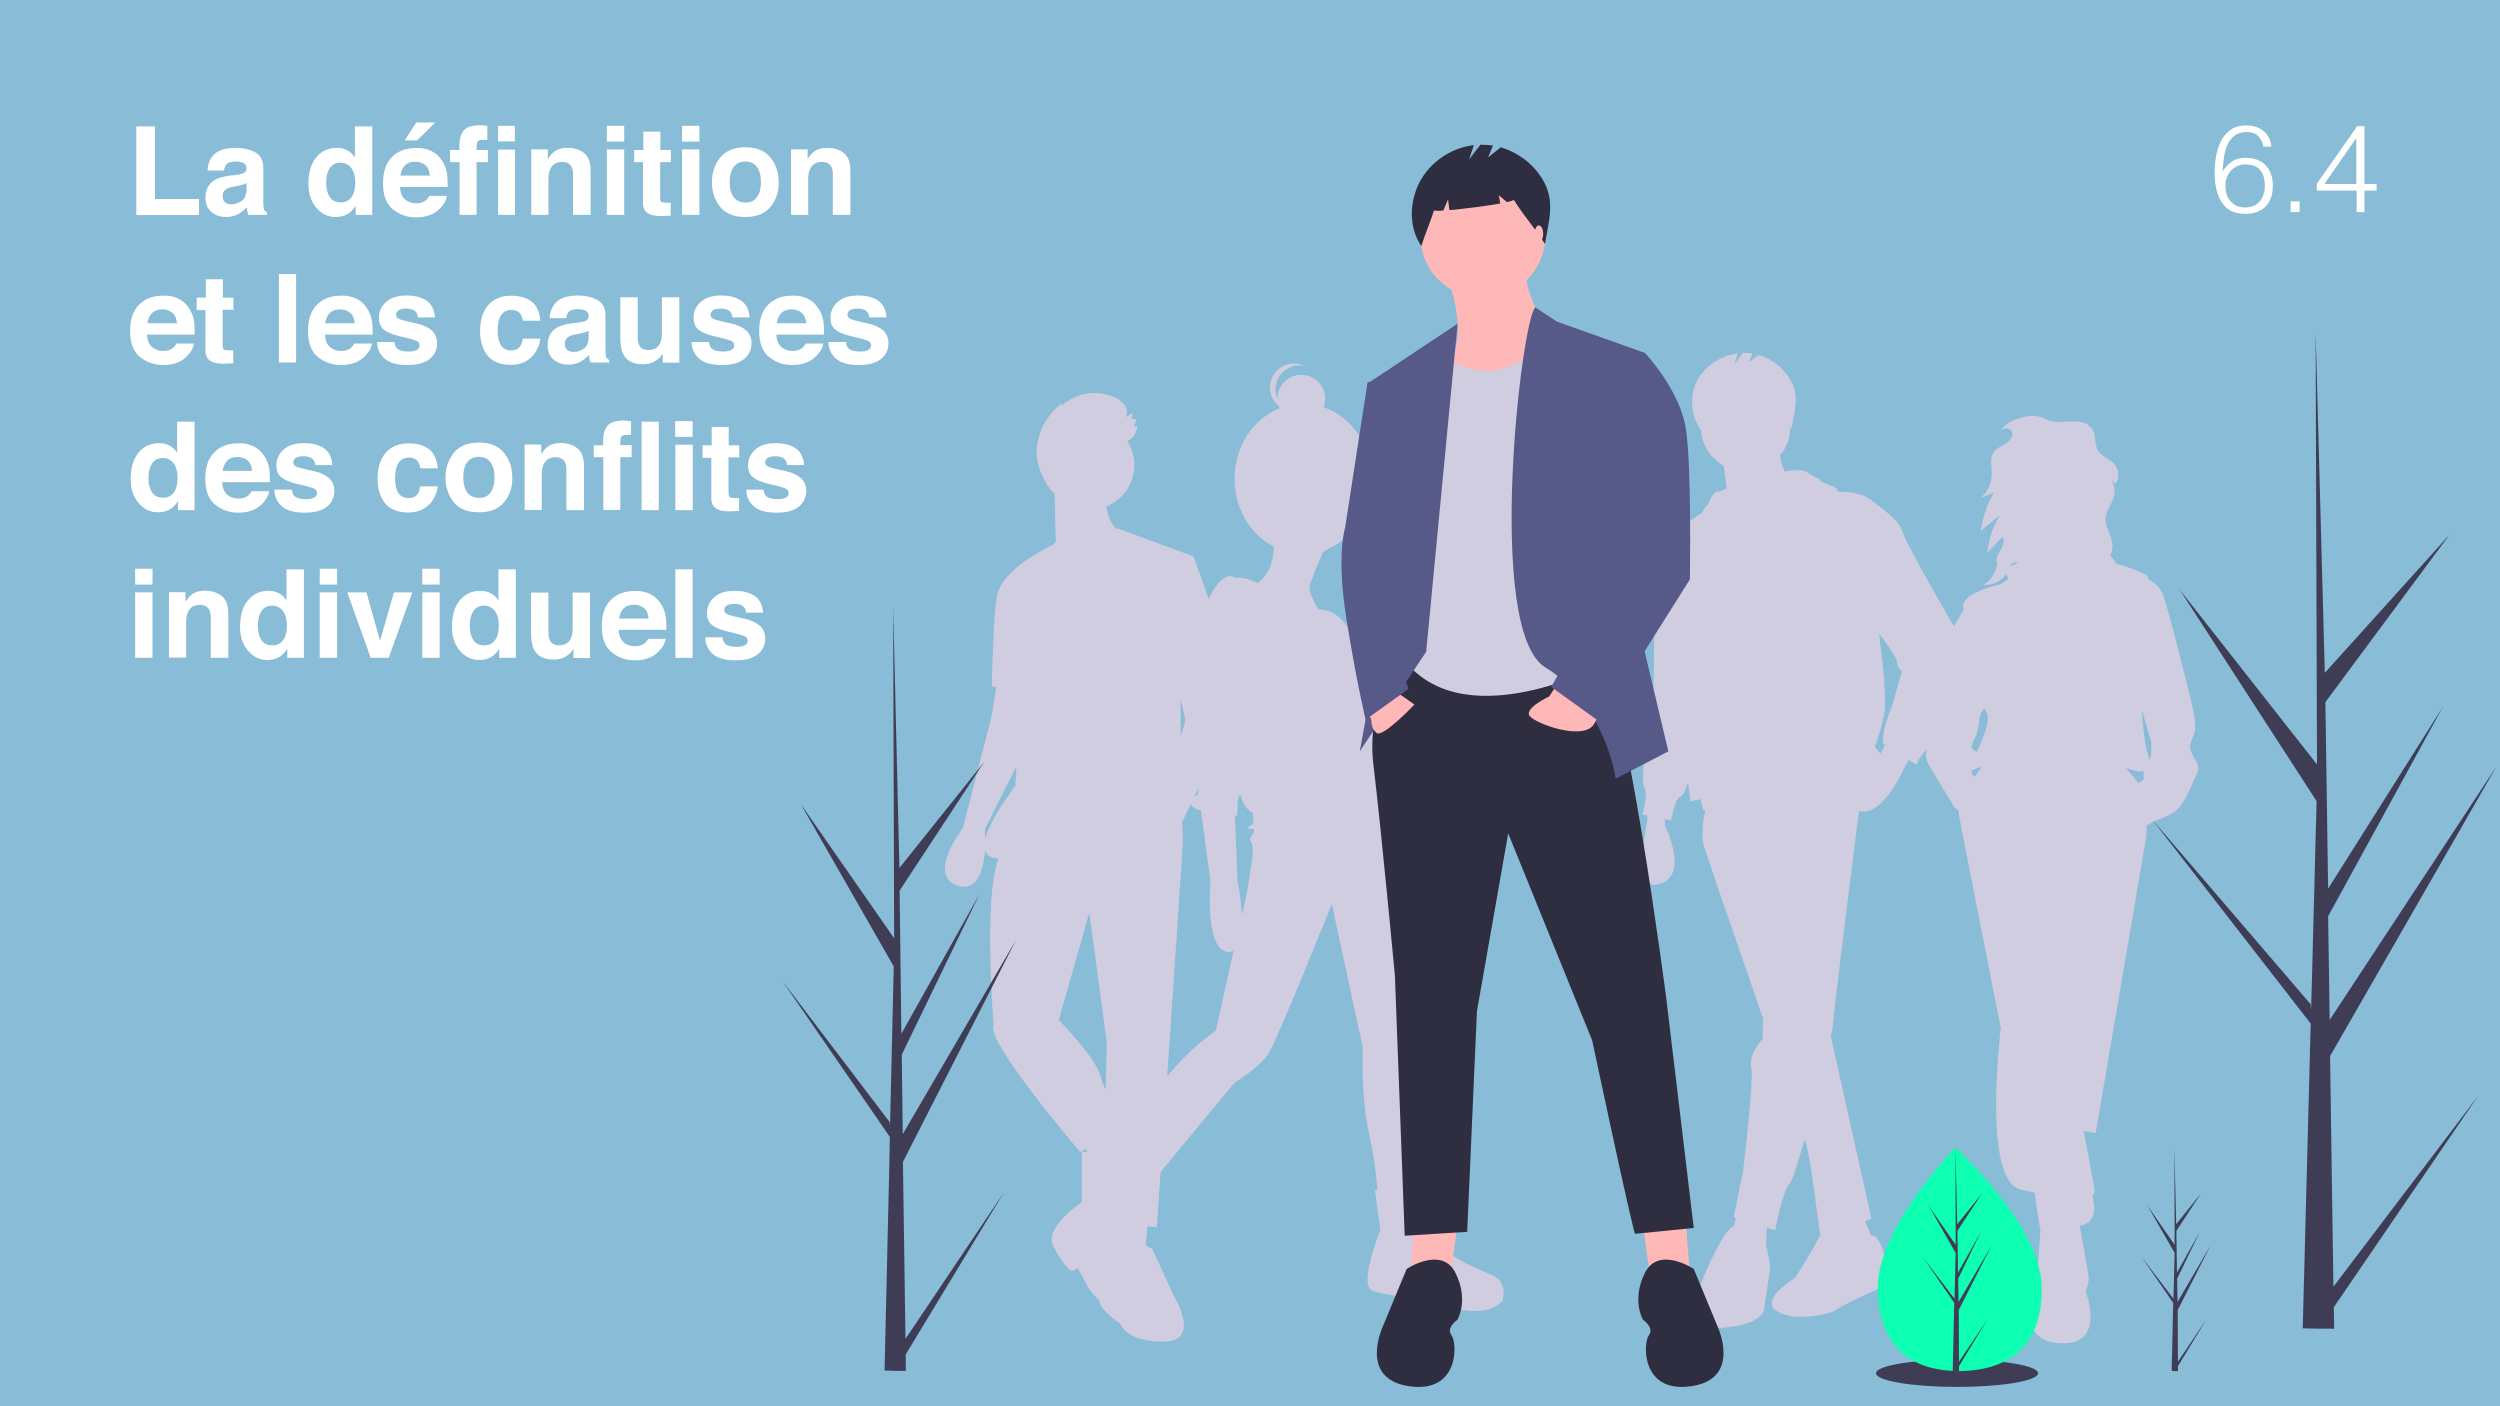 <?xml version="1.0" encoding="UTF-8"?>
<!-- Generator: Adobe Illustrator 27.4.0, SVG Export Plug-In . SVG Version: 6.00 Build 0)  -->
<svg xmlns="http://www.w3.org/2000/svg" xmlns:xlink="http://www.w3.org/1999/xlink" version="1.1" id="Calque_1" x="0px" y="0px" viewBox="0 0 1280 720" style="enable-background:new 0 0 1280 720;" xml:space="preserve">
<style type="text/css">
	.st0{fill:#88BCD7;}
	.st1{fill:#FFFFFF;}
	.st2{fill:#D0CDE1;}
	.st3{fill:#3F3D56;}
	.st4{fill:#FFB8B8;}
	.st5{fill:#2F2E41;}
	.st6{fill:#575A89;}
	.st7{fill:#0DFFB2;}
</style>
<rect class="st0" width="1280" height="720"></rect>
<g>
	<path class="st1" d="M69.8,64.7h9.5v37.2h22.6v8.2H69.8V64.7z"></path>
	<path class="st1" d="M120.8,89.6c1.6-0.2,2.8-0.5,3.5-0.8c1.3-0.5,1.9-1.4,1.9-2.5c0-1.4-0.5-2.3-1.5-2.8c-1-0.5-2.4-0.8-4.3-0.8   c-2.1,0-3.6,0.5-4.5,1.5c-0.6,0.8-1,1.8-1.2,3.1h-8.5c0.2-2.9,1-5.3,2.5-7.2c2.3-3,6.3-4.4,12-4.4c3.7,0,7,0.7,9.8,2.2   c2.9,1.5,4.3,4.2,4.3,8.2v15.4c0,1.1,0,2.4,0.1,3.9c0.1,1.1,0.2,1.9,0.5,2.3c0.3,0.4,0.7,0.7,1.3,1v1.3h-9.5   c-0.3-0.7-0.5-1.3-0.6-1.9c-0.1-0.6-0.2-1.3-0.2-2c-1.2,1.3-2.6,2.4-4.2,3.4c-1.9,1.1-4,1.6-6.4,1.6c-3.1,0-5.6-0.9-7.6-2.6   c-2-1.7-3-4.2-3-7.4c0-4.1,1.6-7.1,4.8-9c1.8-1,4.3-1.7,7.7-2.2L120.8,89.6z M126.2,93.7c-0.6,0.3-1.1,0.6-1.7,0.8   c-0.6,0.2-1.4,0.4-2.4,0.6l-2,0.4c-1.9,0.3-3.2,0.7-4,1.2c-1.4,0.8-2.1,2-2.1,3.7c0,1.5,0.4,2.6,1.3,3.2c0.8,0.7,1.9,1,3.1,1   c1.9,0,3.7-0.6,5.3-1.7c1.6-1.1,2.5-3.1,2.5-6.1V93.7z"></path>
	<path class="st1" d="M177.9,77c1.6,0.9,2.9,2.1,3.8,3.7v-16h8.9V110h-8.5v-4.6c-1.3,2-2.7,3.4-4.3,4.3s-3.6,1.4-6,1.4   c-3.9,0-7.2-1.6-9.9-4.8c-2.7-3.2-4-7.2-4-12.2c0-5.7,1.3-10.2,4-13.5s6.2-4.9,10.6-4.9C174.5,75.7,176.3,76.1,177.9,77z    M180,100.9c1.3-1.8,1.9-4.2,1.9-7.2c0-4.1-1-7-3.1-8.8c-1.3-1.1-2.7-1.6-4.4-1.6c-2.6,0-4.4,1-5.6,2.9c-1.2,1.9-1.8,4.3-1.8,7.2   c0,3.1,0.6,5.6,1.8,7.4c1.2,1.9,3.1,2.8,5.6,2.8C176.9,103.7,178.7,102.7,180,100.9z"></path>
	<path class="st1" d="M220.4,77.1c2.3,1,4.3,2.7,5.8,5c1.4,2,2.3,4.3,2.7,6.9c0.2,1.5,0.3,3.8,0.3,6.7h-24.4   c0.1,3.4,1.3,5.7,3.5,7.1c1.3,0.8,3,1.3,4.8,1.3c2,0,3.6-0.5,4.9-1.5c0.7-0.6,1.3-1.3,1.8-2.3h9c-0.2,2-1.3,4-3.2,6.1   c-3,3.3-7.2,4.9-12.6,4.9c-4.5,0-8.4-1.4-11.8-4.1s-5.1-7.2-5.1-13.4c0-5.8,1.5-10.3,4.6-13.4c3.1-3.1,7.1-4.6,12-4.6   C215.5,75.6,218.1,76.1,220.4,77.1z M207.3,84.7c-1.2,1.3-2,3-2.3,5.2h15.1c-0.2-2.3-0.9-4.1-2.3-5.3c-1.4-1.2-3.1-1.8-5.2-1.8   C210.3,82.8,208.6,83.4,207.3,84.7z M222.9,62.7l-9.4,9.2h-6.3l5.9-9.2H222.9z"></path>
	<path class="st1" d="M247.8,64.3c0.6,0,1.1,0.1,1.7,0.1v7.2c-0.4,0-0.8,0-1.2,0c-0.4,0-0.9,0-1.4,0c-1.4,0-2.2,0.4-2.5,1.1   s-0.4,1.9-0.4,3.5v0.6h5.8V83H244v27h-8.7V83h-4.9v-6.2h4.8v-2.2c0-3.6,0.8-6.2,2.4-8c1.4-1.6,4.3-2.5,8.6-2.5   C246.7,64.2,247.3,64.2,247.8,64.3z M255,64.4h8.6v8H255V64.4z M255,76.6h8.7V110H255V76.6z"></path>
	<path class="st1" d="M299.1,78.4c2.2,1.8,3.3,4.8,3.3,9V110h-9V89.6c0-1.8-0.2-3.1-0.7-4.1c-0.9-1.7-2.5-2.6-4.9-2.6   c-3,0-5,1.3-6.1,3.8c-0.6,1.3-0.9,3-0.9,5.1V110h-8.8V76.5h8.5v4.9c1.1-1.7,2.2-3,3.2-3.7c1.8-1.4,4.1-2,6.8-2   C294.1,75.7,297,76.6,299.1,78.4z"></path>
	<path class="st1" d="M319.6,72.5h-8.9v-8.1h8.9V72.5z M310.7,76.5h8.9V110h-8.9V76.5z"></path>
	<path class="st1" d="M324.7,83v-6.2h4.7v-9.4h8.7v9.4h5.4V83H338v17.7c0,1.4,0.2,2.2,0.5,2.6c0.3,0.3,1.4,0.5,3.2,0.5   c0.3,0,0.5,0,0.8,0s0.6,0,0.9,0v6.6l-4.2,0.2c-4.1,0.1-7-0.6-8.5-2.2c-1-1-1.5-2.6-1.5-4.6V83H324.7z"></path>
	<path class="st1" d="M358.1,72.5h-8.9v-8.1h8.9V72.5z M349.2,76.5h8.9V110h-8.9V76.5z"></path>
	<path class="st1" d="M394.5,105.9c-2.8,3.5-7.1,5.2-12.9,5.2s-10.1-1.7-12.9-5.2c-2.8-3.5-4.2-7.7-4.2-12.6c0-4.8,1.4-9,4.2-12.6   c2.8-3.5,7.1-5.3,12.9-5.3s10.1,1.8,12.9,5.3c2.8,3.5,4.2,7.7,4.2,12.6C398.8,98.2,397.4,102.4,394.5,105.9z M387.5,101   c1.4-1.8,2.1-4.4,2.1-7.8s-0.7-5.9-2.1-7.8c-1.4-1.8-3.3-2.7-5.9-2.7s-4.5,0.9-5.9,2.7c-1.4,1.8-2.1,4.4-2.1,7.8s0.7,5.9,2.1,7.8   c1.4,1.8,3.4,2.7,5.9,2.7S386.2,102.9,387.5,101z"></path>
	<path class="st1" d="M432.1,78.4c2.2,1.8,3.3,4.8,3.3,9V110h-9V89.6c0-1.8-0.2-3.1-0.7-4.1c-0.9-1.7-2.5-2.6-4.9-2.6   c-3,0-5,1.3-6.1,3.8c-0.6,1.3-0.9,3-0.9,5.1V110h-8.8V76.5h8.5v4.9c1.1-1.7,2.2-3,3.2-3.7c1.8-1.4,4.1-2,6.8-2   C427.1,75.7,429.9,76.6,432.1,78.4z"></path>
	<path class="st1" d="M90.9,152.7c2.3,1,4.3,2.7,5.8,5c1.4,2,2.3,4.3,2.7,6.9c0.2,1.5,0.3,3.8,0.3,6.7H75.3c0.1,3.4,1.3,5.7,3.5,7.1   c1.3,0.8,3,1.3,4.8,1.3c2,0,3.6-0.5,4.9-1.5c0.7-0.6,1.3-1.3,1.8-2.3h9c-0.2,2-1.3,4-3.2,6.1c-3,3.3-7.2,4.9-12.6,4.9   c-4.5,0-8.4-1.4-11.8-4.1s-5.1-7.2-5.1-13.4c0-5.8,1.5-10.3,4.6-13.4c3.1-3.1,7.1-4.6,12-4.6C86,151.2,88.6,151.7,90.9,152.7z    M77.8,160.3c-1.2,1.3-2,3-2.3,5.2h15.1c-0.2-2.3-0.9-4.1-2.3-5.3c-1.4-1.2-3.1-1.8-5.2-1.8C80.8,158.4,79.1,159,77.8,160.3z"></path>
	<path class="st1" d="M100.7,158.6v-6.2h4.7V143h8.7v9.4h5.4v6.2H114v17.7c0,1.4,0.2,2.2,0.5,2.6c0.3,0.3,1.4,0.5,3.2,0.5   c0.3,0,0.5,0,0.8,0s0.6,0,0.9,0v6.6l-4.2,0.2c-4.1,0.1-7-0.6-8.5-2.2c-1-1-1.5-2.6-1.5-4.6v-20.6H100.7z"></path>
	<path class="st1" d="M151.6,185.6h-8.8v-45.3h8.8V185.6z"></path>
	<path class="st1" d="M182,152.7c2.3,1,4.3,2.7,5.8,5c1.4,2,2.3,4.3,2.7,6.9c0.2,1.5,0.3,3.8,0.3,6.7h-24.4c0.1,3.4,1.3,5.7,3.5,7.1   c1.3,0.8,3,1.3,4.8,1.3c2,0,3.6-0.5,4.9-1.5c0.7-0.6,1.3-1.3,1.8-2.3h9c-0.2,2-1.3,4-3.2,6.1c-3,3.3-7.2,4.9-12.6,4.9   c-4.5,0-8.4-1.4-11.8-4.1s-5.1-7.2-5.1-13.4c0-5.8,1.5-10.3,4.6-13.4c3.1-3.1,7.1-4.6,12-4.6C177,151.2,179.6,151.7,182,152.7z    M168.8,160.3c-1.2,1.3-2,3-2.3,5.2h15.1c-0.2-2.3-0.9-4.1-2.3-5.3c-1.4-1.2-3.1-1.8-5.2-1.8C171.8,158.4,170.1,159,168.8,160.3z"></path>
	<path class="st1" d="M201.9,174.9c0.2,1.6,0.6,2.7,1.2,3.3c1.1,1.2,3.1,1.8,6.1,1.8c1.7,0,3.1-0.3,4.1-0.8s1.5-1.3,1.5-2.3   c0-1-0.4-1.7-1.2-2.2c-0.8-0.5-3.9-1.4-9.2-2.6c-3.8-0.9-6.5-2.1-8.1-3.5c-1.6-1.4-2.3-3.4-2.3-6c0-3.1,1.2-5.8,3.7-8   c2.4-2.2,5.9-3.3,10.3-3.3c4.2,0,7.6,0.8,10.2,2.5s4.2,4.6,4.5,8.7H214c-0.1-1.1-0.4-2-1-2.7c-1-1.2-2.6-1.8-4.9-1.8   c-1.9,0-3.3,0.3-4.1,0.9c-0.8,0.6-1.2,1.3-1.2,2.1c0,1,0.4,1.7,1.3,2.2c0.9,0.5,3.9,1.3,9.2,2.4c3.5,0.8,6.1,2.1,7.9,3.7   c1.7,1.7,2.6,3.8,2.6,6.3c0,3.3-1.2,6-3.7,8.1c-2.5,2.1-6.3,3.2-11.5,3.2c-5.3,0-9.2-1.1-11.7-3.3c-2.5-2.2-3.8-5.1-3.8-8.5H201.9z   "></path>
	<path class="st1" d="M267.7,164.1c-0.2-1.3-0.6-2.4-1.3-3.4c-1-1.4-2.5-2-4.6-2c-3,0-5,1.5-6.1,4.4c-0.6,1.6-0.9,3.6-0.9,6.2   c0,2.5,0.3,4.4,0.9,5.9c1,2.8,3,4.2,5.9,4.2c2.1,0,3.5-0.6,4.4-1.7s1.4-2.5,1.6-4.3h9c-0.2,2.7-1.2,5.2-2.9,7.6   c-2.8,3.8-6.8,5.8-12.2,5.8s-9.4-1.6-11.9-4.8s-3.8-7.3-3.8-12.4c0-5.8,1.4-10.2,4.2-13.4c2.8-3.2,6.7-4.8,11.6-4.8   c4.2,0,7.7,0.9,10.3,2.8c2.7,1.9,4.3,5.2,4.8,10H267.7z"></path>
	<path class="st1" d="M296,165.2c1.6-0.2,2.8-0.5,3.5-0.8c1.3-0.5,1.9-1.4,1.9-2.5c0-1.4-0.5-2.3-1.5-2.8c-1-0.5-2.4-0.8-4.3-0.8   c-2.1,0-3.6,0.5-4.5,1.5c-0.6,0.8-1,1.8-1.2,3.1h-8.5c0.2-2.9,1-5.3,2.5-7.2c2.3-3,6.3-4.4,12-4.4c3.7,0,7,0.7,9.8,2.2   c2.9,1.5,4.3,4.2,4.3,8.2v15.4c0,1.1,0,2.4,0.1,3.9c0.1,1.1,0.2,1.9,0.5,2.3c0.3,0.4,0.7,0.7,1.3,1v1.3h-9.5   c-0.3-0.7-0.5-1.3-0.6-1.9c-0.1-0.6-0.2-1.3-0.2-2c-1.2,1.3-2.6,2.4-4.2,3.4c-1.9,1.1-4,1.6-6.4,1.6c-3.1,0-5.6-0.9-7.6-2.6   c-2-1.7-3-4.2-3-7.4c0-4.1,1.6-7.1,4.8-9c1.8-1,4.3-1.7,7.7-2.2L296,165.2z M301.4,169.3c-0.6,0.3-1.1,0.6-1.7,0.8   c-0.6,0.2-1.4,0.4-2.4,0.6l-2,0.4c-1.9,0.3-3.2,0.7-4,1.2c-1.4,0.8-2.1,2-2.1,3.7c0,1.5,0.4,2.6,1.3,3.2c0.8,0.7,1.9,1,3.1,1   c1.9,0,3.7-0.6,5.3-1.7c1.6-1.1,2.5-3.1,2.5-6.1V169.3z"></path>
	<path class="st1" d="M326.5,152.1v20.2c0,1.9,0.2,3.3,0.7,4.3c0.8,1.7,2.4,2.6,4.7,2.6c3,0,5-1.2,6.1-3.6c0.6-1.3,0.9-3,0.9-5.2   v-18.2h8.9v33.5h-8.5v-4.7c-0.1,0.1-0.3,0.4-0.6,0.9c-0.3,0.5-0.7,1-1.2,1.4c-1.4,1.2-2.7,2.1-4,2.5c-1.3,0.5-2.8,0.7-4.5,0.7   c-4.9,0-8.3-1.8-10-5.4c-1-2-1.4-4.9-1.4-8.7v-20.2H326.5z"></path>
	<path class="st1" d="M363,174.9c0.2,1.6,0.6,2.7,1.2,3.3c1.1,1.2,3.1,1.8,6.1,1.8c1.7,0,3.1-0.3,4.1-0.8c1-0.5,1.5-1.3,1.5-2.3   c0-1-0.4-1.7-1.2-2.2c-0.8-0.5-3.9-1.4-9.2-2.6c-3.8-0.9-6.5-2.1-8.1-3.5c-1.6-1.4-2.3-3.4-2.3-6c0-3.1,1.2-5.8,3.7-8   c2.4-2.2,5.9-3.3,10.3-3.3c4.2,0,7.6,0.8,10.2,2.5s4.2,4.6,4.5,8.7h-8.8c-0.1-1.1-0.4-2-1-2.7c-1-1.2-2.6-1.8-4.9-1.8   c-1.9,0-3.3,0.3-4.1,0.9s-1.2,1.3-1.2,2.1c0,1,0.4,1.7,1.3,2.2c0.9,0.5,3.9,1.3,9.2,2.4c3.5,0.8,6.1,2.1,7.9,3.7   c1.7,1.7,2.6,3.8,2.6,6.3c0,3.3-1.2,6-3.7,8.1c-2.5,2.1-6.3,3.2-11.5,3.2c-5.3,0-9.2-1.1-11.7-3.3c-2.5-2.2-3.8-5.1-3.8-8.5H363z"></path>
	<path class="st1" d="M413.1,152.7c2.3,1,4.3,2.7,5.8,5c1.4,2,2.3,4.3,2.7,6.9c0.2,1.5,0.3,3.8,0.3,6.7h-24.4   c0.1,3.4,1.3,5.7,3.5,7.1c1.3,0.8,3,1.3,4.8,1.3c2,0,3.6-0.5,4.9-1.5c0.7-0.6,1.3-1.3,1.8-2.3h9c-0.2,2-1.3,4-3.3,6.1   c-3,3.3-7.2,4.9-12.6,4.9c-4.5,0-8.4-1.4-11.8-4.1s-5.1-7.2-5.1-13.4c0-5.8,1.5-10.3,4.6-13.4c3.1-3.1,7.1-4.6,12-4.6   C408.2,151.2,410.8,151.7,413.1,152.7z M400,160.3c-1.2,1.3-2,3-2.3,5.2h15.1c-0.2-2.3-0.9-4.1-2.3-5.3c-1.4-1.2-3.1-1.8-5.2-1.8   C403,158.4,401.3,159,400,160.3z"></path>
	<path class="st1" d="M433.1,174.9c0.2,1.6,0.6,2.7,1.2,3.3c1.1,1.2,3.1,1.8,6.1,1.8c1.7,0,3.1-0.3,4.1-0.8c1-0.5,1.5-1.3,1.5-2.3   c0-1-0.4-1.7-1.2-2.2c-0.8-0.5-3.9-1.4-9.2-2.6c-3.8-0.9-6.5-2.1-8.1-3.5c-1.6-1.4-2.3-3.4-2.3-6c0-3.1,1.2-5.8,3.7-8   c2.4-2.2,5.9-3.3,10.3-3.3c4.2,0,7.6,0.8,10.2,2.5s4.2,4.6,4.5,8.7h-8.8c-0.1-1.1-0.4-2-1-2.7c-1-1.2-2.6-1.8-4.9-1.8   c-1.9,0-3.3,0.3-4.1,0.9s-1.2,1.3-1.2,2.1c0,1,0.4,1.7,1.3,2.2c0.9,0.5,3.9,1.3,9.2,2.4c3.5,0.8,6.1,2.1,7.9,3.7   c1.7,1.7,2.6,3.8,2.6,6.3c0,3.3-1.2,6-3.7,8.1c-2.5,2.1-6.3,3.2-11.5,3.2c-5.3,0-9.2-1.1-11.7-3.3c-2.5-2.2-3.8-5.1-3.8-8.5H433.1z   "></path>
	<path class="st1" d="M86.9,228.2c1.6,0.9,2.9,2.1,3.8,3.7v-16h8.9v45.3h-8.5v-4.6c-1.3,2-2.7,3.4-4.3,4.3s-3.6,1.4-6,1.4   c-3.9,0-7.2-1.6-9.9-4.8c-2.7-3.2-4-7.2-4-12.2c0-5.7,1.3-10.2,4-13.5s6.2-4.9,10.6-4.9C83.5,226.9,85.3,227.3,86.9,228.2z    M89,252.1c1.3-1.8,1.9-4.2,1.9-7.2c0-4.1-1-7-3.1-8.8c-1.3-1.1-2.7-1.6-4.4-1.6c-2.6,0-4.4,1-5.6,2.9c-1.2,1.9-1.8,4.3-1.8,7.2   c0,3.1,0.6,5.6,1.8,7.4c1.2,1.9,3.1,2.8,5.6,2.8C85.8,254.9,87.7,253.9,89,252.1z"></path>
	<path class="st1" d="M129.4,228.3c2.3,1,4.3,2.7,5.8,5c1.4,2,2.3,4.3,2.7,6.9c0.2,1.5,0.3,3.8,0.3,6.7h-24.4   c0.1,3.4,1.3,5.7,3.5,7.1c1.3,0.8,3,1.3,4.8,1.3c2,0,3.6-0.5,4.9-1.5c0.7-0.6,1.3-1.3,1.8-2.3h9c-0.2,2-1.3,4-3.2,6.1   c-3,3.3-7.2,4.9-12.6,4.9c-4.5,0-8.4-1.4-11.8-4.1s-5.1-7.2-5.1-13.4c0-5.8,1.5-10.3,4.6-13.4c3.1-3.1,7.1-4.6,12-4.6   C124.4,226.8,127.1,227.3,129.4,228.3z M116.3,235.9c-1.2,1.3-2,3-2.3,5.2h15.1c-0.2-2.3-0.9-4.1-2.3-5.3c-1.4-1.2-3.1-1.8-5.2-1.8   C119.3,234,117.5,234.6,116.3,235.9z"></path>
	<path class="st1" d="M149.4,250.5c0.2,1.6,0.6,2.7,1.2,3.3c1.1,1.2,3.1,1.8,6.1,1.8c1.7,0,3.1-0.3,4.1-0.8s1.5-1.3,1.5-2.3   c0-1-0.4-1.7-1.2-2.2c-0.8-0.5-3.9-1.4-9.2-2.6c-3.8-0.9-6.5-2.1-8.1-3.5c-1.6-1.4-2.3-3.4-2.3-6c0-3.1,1.2-5.8,3.7-8   c2.4-2.2,5.9-3.3,10.3-3.3c4.2,0,7.6,0.8,10.2,2.5s4.2,4.6,4.5,8.7h-8.8c-0.1-1.1-0.4-2-1-2.7c-1-1.2-2.6-1.8-4.9-1.8   c-1.9,0-3.3,0.3-4.1,0.9c-0.8,0.6-1.2,1.3-1.2,2.1c0,1,0.4,1.7,1.3,2.2c0.9,0.5,3.9,1.3,9.2,2.4c3.5,0.8,6.1,2.1,7.9,3.7   c1.7,1.7,2.6,3.8,2.6,6.3c0,3.3-1.2,6-3.7,8.1c-2.5,2.1-6.3,3.2-11.5,3.2c-5.3,0-9.2-1.1-11.7-3.3c-2.5-2.2-3.8-5.1-3.8-8.5H149.4z   "></path>
	<path class="st1" d="M215.2,239.7c-0.2-1.3-0.6-2.4-1.3-3.4c-1-1.4-2.5-2-4.6-2c-3,0-5,1.5-6.1,4.4c-0.6,1.6-0.9,3.6-0.9,6.2   c0,2.5,0.3,4.4,0.9,5.9c1,2.8,3,4.2,5.9,4.2c2.1,0,3.5-0.6,4.4-1.7s1.4-2.5,1.6-4.3h9c-0.2,2.7-1.2,5.2-2.9,7.6   c-2.8,3.8-6.8,5.8-12.2,5.8s-9.4-1.6-11.9-4.8s-3.8-7.3-3.8-12.4c0-5.8,1.4-10.2,4.2-13.4c2.8-3.2,6.7-4.8,11.6-4.8   c4.2,0,7.7,0.9,10.3,2.8c2.7,1.9,4.3,5.2,4.8,10H215.2z"></path>
	<path class="st1" d="M258.1,257.1c-2.8,3.5-7.1,5.2-12.9,5.2c-5.8,0-10.1-1.7-12.9-5.2c-2.8-3.5-4.2-7.7-4.2-12.6   c0-4.8,1.4-9,4.2-12.6c2.8-3.5,7.1-5.3,12.9-5.3c5.8,0,10.1,1.8,12.9,5.3c2.8,3.5,4.2,7.7,4.2,12.6   C262.4,249.4,261,253.6,258.1,257.1z M251.1,252.2c1.4-1.8,2.1-4.4,2.1-7.8s-0.7-5.9-2.1-7.8c-1.4-1.8-3.3-2.7-5.9-2.7   c-2.6,0-4.5,0.9-5.9,2.7c-1.4,1.8-2.1,4.4-2.1,7.8s0.7,5.9,2.1,7.8c1.4,1.8,3.4,2.7,5.9,2.7C247.8,255,249.8,254.1,251.1,252.2z"></path>
	<path class="st1" d="M295.7,229.6c2.2,1.8,3.3,4.8,3.3,9v22.6h-9v-20.4c0-1.8-0.2-3.1-0.7-4.1c-0.9-1.7-2.5-2.6-4.9-2.6   c-3,0-5,1.3-6.1,3.8c-0.6,1.3-0.9,3-0.9,5.1v18.1h-8.8v-33.5h8.5v4.9c1.1-1.7,2.2-3,3.2-3.7c1.8-1.4,4.1-2,6.8-2   C290.7,226.9,293.5,227.8,295.7,229.6z"></path>
	<path class="st1" d="M321.4,215.5c0.6,0,1.1,0.1,1.7,0.1v7.1c-0.4,0-0.8,0-1.2,0c-0.4,0-0.9,0-1.4,0c-1.4,0-2.2,0.4-2.5,1.1   s-0.4,1.9-0.4,3.5v0.6h5.8v6.2h-5.8v27h-8.7v-27h-4.9V228h4.8v-2.2c0-3.6,0.8-6.2,2.4-8c1.4-1.6,4.3-2.5,8.6-2.5   C320.3,215.4,320.8,215.4,321.4,215.5z M328.5,215.9h8.8v45.3h-8.8V215.9z"></path>
	<path class="st1" d="M354.6,223.7h-8.9v-8.1h8.9V223.7z M345.8,227.7h8.9v33.5h-8.9V227.7z"></path>
	<path class="st1" d="M359.7,234.2V228h4.7v-9.4h8.7v9.4h5.4v6.2H373v17.7c0,1.4,0.2,2.2,0.5,2.6c0.3,0.3,1.4,0.5,3.2,0.5   c0.3,0,0.5,0,0.8,0s0.6,0,0.9,0v6.6l-4.2,0.2c-4.1,0.1-7-0.6-8.5-2.2c-1-1-1.5-2.6-1.5-4.6v-20.6H359.7z"></path>
	<path class="st1" d="M390.9,250.5c0.2,1.6,0.6,2.7,1.2,3.3c1.1,1.2,3.1,1.8,6.1,1.8c1.7,0,3.1-0.3,4.1-0.8c1-0.5,1.5-1.3,1.5-2.3   c0-1-0.4-1.7-1.2-2.2c-0.8-0.5-3.9-1.4-9.2-2.6c-3.8-0.9-6.5-2.1-8.1-3.5c-1.6-1.4-2.3-3.4-2.3-6c0-3.1,1.2-5.8,3.7-8   c2.4-2.2,5.9-3.3,10.3-3.3c4.2,0,7.6,0.8,10.2,2.5s4.2,4.6,4.5,8.7H403c-0.1-1.1-0.4-2-1-2.7c-1-1.2-2.6-1.8-4.9-1.8   c-1.9,0-3.3,0.3-4.1,0.9s-1.2,1.3-1.2,2.1c0,1,0.4,1.7,1.3,2.2c0.9,0.5,3.9,1.3,9.2,2.4c3.5,0.8,6.1,2.1,7.9,3.7   c1.7,1.7,2.6,3.8,2.6,6.3c0,3.3-1.2,6-3.7,8.1c-2.5,2.1-6.3,3.2-11.5,3.2c-5.3,0-9.2-1.1-11.7-3.3c-2.5-2.2-3.8-5.1-3.8-8.5H390.9z   "></path>
	<path class="st1" d="M78.1,299.3h-8.9v-8.1h8.9V299.3z M69.2,303.3h8.9v33.5h-8.9V303.3z"></path>
	<path class="st1" d="M113.6,305.2c2.2,1.8,3.3,4.8,3.3,9v22.6h-9v-20.4c0-1.8-0.2-3.1-0.7-4.1c-0.9-1.7-2.5-2.6-4.9-2.6   c-3,0-5,1.3-6.1,3.8c-0.6,1.3-0.9,3-0.9,5.1v18.1h-8.8v-33.5h8.5v4.9c1.1-1.7,2.2-3,3.2-3.7c1.8-1.4,4.1-2,6.8-2   C108.6,302.5,111.4,303.4,113.6,305.2z"></path>
	<path class="st1" d="M142.9,303.8c1.6,0.9,2.9,2.1,3.8,3.7v-16h8.9v45.3h-8.5v-4.6c-1.3,2-2.7,3.4-4.3,4.3s-3.6,1.4-6,1.4   c-3.9,0-7.2-1.6-9.9-4.8c-2.7-3.2-4-7.2-4-12.2c0-5.7,1.3-10.2,4-13.5s6.2-4.9,10.6-4.9C139.5,302.5,141.3,302.9,142.9,303.8z    M145,327.7c1.3-1.8,1.9-4.2,1.9-7.2c0-4.1-1-7-3.1-8.8c-1.3-1.1-2.7-1.6-4.4-1.6c-2.6,0-4.4,1-5.6,2.9c-1.2,1.9-1.8,4.3-1.8,7.2   c0,3.1,0.6,5.6,1.8,7.4c1.2,1.9,3.1,2.8,5.6,2.8C141.8,330.5,143.7,329.5,145,327.7z"></path>
	<path class="st1" d="M172.6,299.3h-8.9v-8.1h8.9V299.3z M163.7,303.3h8.9v33.5h-8.9V303.3z"></path>
	<path class="st1" d="M201.7,303.3h9.4L199,336.8h-9.2l-12-33.5h9.8l7,24.7L201.7,303.3z"></path>
	<path class="st1" d="M225.1,299.3h-8.9v-8.1h8.9V299.3z M216.2,303.3h8.9v33.5h-8.9V303.3z"></path>
	<path class="st1" d="M251.4,303.8c1.6,0.9,2.9,2.1,3.8,3.7v-16h8.9v45.3h-8.5v-4.6c-1.3,2-2.7,3.4-4.3,4.3s-3.6,1.4-6,1.4   c-3.9,0-7.2-1.6-9.9-4.8c-2.7-3.2-4-7.2-4-12.2c0-5.7,1.3-10.2,4-13.5s6.2-4.9,10.6-4.9C248,302.5,249.8,302.9,251.4,303.8z    M253.5,327.7c1.3-1.8,1.9-4.2,1.9-7.2c0-4.1-1-7-3.1-8.8c-1.3-1.1-2.7-1.6-4.4-1.6c-2.6,0-4.4,1-5.6,2.9c-1.2,1.9-1.8,4.3-1.8,7.2   c0,3.1,0.6,5.6,1.8,7.4c1.2,1.9,3.1,2.8,5.6,2.8C250.4,330.5,252.2,329.5,253.5,327.7z"></path>
	<path class="st1" d="M280.8,303.3v20.2c0,1.9,0.2,3.3,0.7,4.3c0.8,1.7,2.4,2.6,4.7,2.6c3,0,5-1.2,6.1-3.6c0.6-1.3,0.9-3,0.9-5.2   v-18.2h8.9v33.5h-8.5v-4.7c-0.1,0.1-0.3,0.4-0.6,0.9c-0.3,0.5-0.7,1-1.2,1.4c-1.4,1.2-2.7,2.1-4,2.5c-1.3,0.5-2.8,0.7-4.5,0.7   c-4.9,0-8.3-1.8-10-5.4c-1-2-1.4-4.9-1.4-8.7v-20.2H280.8z"></path>
	<path class="st1" d="M332.4,303.9c2.3,1,4.3,2.7,5.8,5c1.4,2,2.3,4.3,2.7,6.9c0.2,1.5,0.3,3.8,0.3,6.7h-24.4   c0.1,3.4,1.3,5.7,3.5,7.1c1.3,0.8,3,1.3,4.8,1.3c2,0,3.6-0.5,4.9-1.5c0.7-0.6,1.3-1.3,1.8-2.3h9c-0.2,2-1.3,4-3.2,6.1   c-3,3.3-7.2,4.9-12.6,4.9c-4.5,0-8.4-1.4-11.8-4.1s-5.1-7.2-5.1-13.4c0-5.8,1.5-10.3,4.6-13.4c3.1-3.1,7.1-4.6,12-4.6   C327.4,302.4,330.1,302.9,332.4,303.9z M319.3,311.5c-1.2,1.3-2,3-2.3,5.2h15.1c-0.2-2.3-0.9-4.1-2.3-5.3c-1.4-1.2-3.1-1.8-5.2-1.8   C322.3,309.6,320.5,310.2,319.3,311.5z"></path>
	<path class="st1" d="M354.6,336.8h-8.8v-45.3h8.8V336.8z"></path>
	<path class="st1" d="M369.9,326.1c0.2,1.6,0.6,2.7,1.2,3.3c1.1,1.2,3.1,1.8,6.1,1.8c1.7,0,3.1-0.3,4.1-0.8c1-0.5,1.5-1.3,1.5-2.3   c0-1-0.4-1.7-1.2-2.2c-0.8-0.5-3.9-1.4-9.2-2.6c-3.8-0.9-6.5-2.1-8.1-3.5c-1.6-1.4-2.3-3.4-2.3-6c0-3.1,1.2-5.8,3.7-8   c2.4-2.2,5.9-3.3,10.3-3.3c4.2,0,7.6,0.8,10.2,2.5s4.2,4.6,4.5,8.7H382c-0.1-1.1-0.4-2-1-2.7c-1-1.2-2.6-1.8-4.9-1.8   c-1.9,0-3.3,0.3-4.1,0.9s-1.2,1.3-1.2,2.1c0,1,0.4,1.7,1.3,2.2c0.9,0.5,3.9,1.3,9.2,2.4c3.5,0.8,6.1,2.1,7.9,3.7   c1.7,1.7,2.6,3.8,2.6,6.3c0,3.3-1.2,6-3.7,8.1c-2.5,2.1-6.3,3.2-11.5,3.2c-5.3,0-9.2-1.1-11.7-3.3c-2.5-2.2-3.8-5.1-3.8-8.5H369.9z   "></path>
</g>
<g>
	<path class="st1" d="M1158.9,75.1c-0.5-2.3-1.4-4.1-2.8-5.5c-1.4-1.4-3.3-2-5.7-2c-2.7,0-4.9,0.7-6.5,2s-2.8,3-3.6,4.9   c-0.8,2-1.4,4.2-1.7,6.5c-0.3,2.4-0.5,4.6-0.7,6.7c0.6-0.8,1.3-1.7,2-2.5c0.7-0.8,1.5-1.6,2.4-2.2c0.9-0.7,1.9-1.2,3.1-1.6   s2.6-0.6,4.2-0.6c4.5,0,8,1.3,10.4,3.8s3.7,6,3.7,10.5c0,4.5-1.2,8-3.7,10.6c-2.5,2.6-6,3.8-10.5,3.8c-2.2,0-4.3-0.4-6.2-1.1   c-1.9-0.7-3.5-1.9-4.9-3.6c-1.4-1.7-2.5-3.9-3.3-6.6c-0.8-2.7-1.2-6-1.2-9.9c0-2.6,0.2-5.4,0.7-8.2c0.5-2.8,1.3-5.4,2.5-7.8   s2.8-4.3,4.9-5.8s4.8-2.3,8-2.3c3.5,0,6.5,0.9,8.8,2.8c2.4,1.8,3.7,4.6,4.2,8.1H1158.9z M1149.5,84.2c-1.6,0-3,0.3-4.2,0.9   c-1.2,0.6-2.3,1.4-3.2,2.4c-0.9,1-1.5,2.2-2,3.5c-0.5,1.3-0.7,2.7-0.7,4.3c0,1.3,0.2,2.5,0.5,3.8c0.4,1.3,0.9,2.4,1.8,3.5   c0.8,1.1,1.9,1.9,3.1,2.6c1.3,0.7,2.8,1,4.7,1c1.9,0,3.5-0.3,4.8-1c1.3-0.7,2.3-1.5,3.1-2.6c0.8-1.1,1.4-2.3,1.7-3.6   c0.4-1.3,0.5-2.7,0.5-4c0-3.4-0.8-6.1-2.5-8C1155.6,85.1,1153,84.2,1149.5,84.2z"></path>
	<path class="st1" d="M1172.8,108.6v-5.5h4.6v5.5H1172.8z"></path>
	<path class="st1" d="M1206.5,97.6h-20.3v-3.5l20.7-29.5h3.7v29.6h6.2v3.4h-6.2v11h-4V97.6z M1190.1,94.2h16.3V70.7L1190.1,94.2z"></path>
</g>
<path class="st2" d="M1122,385.3c-1.8-4.6,0.8-6.9,1.8-11c1-4.1-2.3-16.9-2.3-16.9s-10.8-44.3-14.1-53c-1.4-3.7-4.5-6.2-7.5-7.9  c-0.2-1.1-0.5-1.9-0.9-2.1c-3-1.5-10.4-4.7-15.3-5.6c-0.9-1.6-2-3.1-3.3-4.4c0.9-1.7,1.3-3.5,1.2-5.4c-0.3-4.8-4-9.2-3.5-14  c0.4-3.7,3-6.7,4.1-10.2c0.9-3.2,0.4-6.6-1.4-9.4c0.8,0.8,1.5,1.6,2.3,2.4c2.1-3.2,1.9-7.4-0.6-10.3c-2.4-2.7-6.4-3.6-8.3-6.7  c-1.9-3.1-0.9-7.4-2.7-10.6c-4.4-7.8-15.8-2.3-22.6-5c-2.8-1.1-4.9-2.4-8.1-2.3c-2.7,0.2-5.3,0.6-7.9,1.5c-3.7,1.1-6.8,3.3-9,6.5  c0.2-0.2,0.5-0.5,0.7-0.7c1.6-1.3,4.5-1.2,5.4,0.7c0.2,0.5,0.3,1,0.3,1.5c-0.1,2.3-2.1,4-4.1,5.2c-2,1.1-4.2,2.1-5.5,4  c-2.1,3.1-0.9,7.3-0.9,11.1c0,4.9-2.3,9.5-6.1,12.5l7.2-3c-3.5,6-5.7,12.7-6.7,19.6l9.8-8.1c-3.6,5.8-5.8,12.3-6.4,19.1l7.8-8  c0.4,0.6,0.5,1.3,0.5,2.1l-0.8,3.2c-0.3,0.6-0.6,1.2-1,1.8c-1.3,2.2-2.6,4.8-1.4,7.1l0,0c-1.2,4.2-3.1,8.4-7.3,10.4  c4.6,0.5,9.5-1.8,11.5-5.5c0.3,0.7,0.8,1.3,1.2,1.9c0.1,0.2,0.3,0.3,0.4,0.5l-1.2,0.8l-3.1,2.1c0,0-20.2,4.1-19,11.8  c0.1,0.3,0.1,0.7,0.2,1.1l-5.8,9.9l-8.5,28.7c0,0-4.4,9.2-3.6,13.1s0,5.4,0,12.3s-3.3,9.7,0,15.4s13.3,22,13.3,22l2.2,1.6  c-0.1,1-0.1,2,0.1,3c2,10.3,21.3,108.4,21.3,108.4s-9.7,77.6,10,82.5c2.5,0.6,4.9,1.2,7.3,1.7l3,19.6l-1.8,24.9  c0,0-13.6,30.8,11.3,32.5c24.9,1.8,13.6-26.7,13.6-26.7c1.3-2.4,1.8-5.2,1.5-7.9c-0.3-2.3-2.4-14.2-4.5-25.6  c9.4-1.1,7.7-11.1,6.4-15.5c0.5-0.3,1-0.8,1.1-1.4c0.3-1-0.4-5-1.6-10.7c-1-5.6-2.6-14.7-3.8-20.8l6.1,1l25.9-151.7  c0,0,0.2-2.4,0.1-5.9c3.5-1.8,7.2-3.4,10.9-4.8c8.5-3.3,11.8-15.6,14.6-20.8S1123.8,389.9,1122,385.3z M1030.1,288.7  c0.8-0.6,1.8-0.9,2.8-1c-0.2,1.2-2.3,1.5-4,2.2C1029.3,289.5,1029.6,289,1030.1,288.7L1030.1,288.7z M1017.2,365.1  c2.1,3.4-1.7,12.7-5.1,20c-1.9-1.7-4-1.1-1.6-5.9c1.6-3,2.6-6.3,2.8-9.7c0-0.6,0.3-4.9,2.8-6.7  C1016.4,363.5,1016.8,364.3,1017.2,365.1L1017.2,365.1z M1009.4,394.5c1.2-0.5,3-1.2,5.4-2c-1.2,1.5-2.5,3.3-3.8,5.3  C1010,397,1009.4,395.8,1009.4,394.5L1009.4,394.5z M1092.5,397.9c-1.6-1.7-2.8-3.1-3.9-4.5c1.9,0.5,3.9,1.1,5.9,1.6  c1,0.1,2,0.1,3-0.2c0.1,1.8,0.1,4.3,0.1,4.3l-2.8,1.9C1094.2,399.9,1093.4,398.8,1092.5,397.9L1092.5,397.9z M1100.5,389  C1100.4,389,1100.4,389,1100.5,389c-0.2-0.9-0.5-1.9-0.8-2.9c-1.7-5.3-2.6-14.7-3.1-22.7l4.8,16.3  C1101.5,379.7,1101.7,387.9,1100.5,389L1100.5,389z"></path>
<path class="st2" d="M1000.9,321.6c0,0-26.3-45.2-27.1-50.1s-14-14-14-14c-4.5-4.5-11.9-5.9-19.6-5.8c2.9-2.4-7.5-4-8.3-5.7  c-0.8-1.6-3.3-1.6-6.6-4.1c-3.3-2.5-11.5-0.4-11.5-0.4c-1.2-2.6-2.1-5.4-2.5-8.2c3.5-4.1,5.4-9.4,5.4-14.8c0-0.1,0-0.1,0-0.2  c0.2,0.3,0.4,0.7,0.6,1c1.5-9.2,4.3-16.9-0.9-25.3c-3.7-6-9.4-10.4-16.1-12.3l-4.9,3.9l1.9-4.6c-1.6-0.2-3.2-0.3-4.9-0.3l-4.4,5.7  l1.8-5.5c-7.8,1-14.8,5.1-19.4,11.5c-5.6,8.1-5.3,19.5,0.3,27.7c0-0.1,0-0.1,0.1-0.2c0.5,7.8,4.9,14.8,11.8,18.6l1.4,11.2l0,0  c-1.3,1.2-2.9,1.9-4.6,2c-2.5,0-4.9,6.6-4.9,6.6s-1.4,0.7-2.9,4c-3.9,2.6-15.7,10.9-20.1,16.7c-2.6,1.3-5.4,4.1-4.9,10.5  c0.8,11.5,0,64.9,0,64.9s-7.4,45.2-4.9,48.5s-0.8,14-0.8,14l2.5,0.5v2.7c0,0-7.4,34.4,4.1,32.9c18.9-2.5,4.9-30.4,4.9-30.4v-3.2  l3.3,0.7c0,0,1.6-11.5,4.9-12.3c1.1-0.3,2.5-3.4,3.7-7.2c0.7,6.1,1.2,9.7,1.2,9.7l5.1-1.1l1.4,5.3c0.4,0.2,0.7,0.4,1.1,0.5l-1.1,6.1  c0,0-0.8,6.6,0,10.7c0.4,2.1,15.7,46.4,30.7,89.7l-0.3,10.5c0,0-7.4,8.2-5.8,14s-4.1,53.4-4.1,53.4l-4.9,23.8l1.2,0.4l-1.1,4.2  c-1,0.5-1.9,1.2-2.6,2c-6.6,7.4-14.8,28.8-14.8,28.8s-14.8,22.2,8.2,21.4s24.6-9,24.6-9s3.3-21.4,3.3-22.2s-1.6-9.3-1.6-9.3  l-0.6-0.7l0.4-10.2l4.3,1.3c0,0,4.1-21.4,7.4-23.8c1.1-0.9,4.2-10.5,7.7-22.8c3.6,10.3,7,45.8,8.1,49c-0.4,0.5-0.7,1.1-1,1.7  c-3.7,7.1-7.8,13.9-12.3,20.5c0,0-26.3,15.6,0,19.7c0,0,14.8,0.8,22.2-4.1s27.1-12.3,27.1-14s-4.9-25.8-9.9-23.2l0,0l-3.3-7.6  l3.3-1.3l-20.8-93.4c0.5-2,0.9-4,1.1-6c0-4.3,10.6-88.1,13.3-109.3c11.9,3.4,22.8-21.3,22.8-21.3l2.7-4.9l3.9,2.4c0,0,3.3-8.2,8.2-9  s14-44.4,14-50.1C1003.3,328.6,1002.5,325,1000.9,321.6z M962.7,386c-0.8-1.3-1.7-2.5-2.8-3.6c2.1-5.6,3.8-11.4,4.9-17.3  c1.6-9-2.5-38.6-2.5-38.6l-0.1-2c4,5.3,9.1,12.4,9.1,14.3c0,1.9,0.9,3.8,2.5,4.9l-4.9,17.3c0,0-3.3,8.2-4.1,12.3  c-0.5,2.4-0.8,4.9-0.8,7.4l1.2,0.7L962.7,386z"></path>
<path class="st2" d="M624.8,336.8l4.4-1l-18.1-50.9l-39-14.4c0,0-0.1,0.2-0.4,0.5c-3.3-3.2-4.7-7.9-5.3-11.6  c11.8-4.8,17.5-18.2,12.7-29.9c-0.5-1.3-1.2-2.6-2-3.8c3.2-0.8,4.4-3.7,5.4-7.2c-0.7-0.2-1.3-0.3-2-0.4c0.5-1.1,1-2.3,1.5-3.4  c-0.9-0.1-1.8-0.2-2.7-0.2c0.2-1.1,0.5-2.1,0.7-3.2c-1.1,0.8-2.3,1.6-3.4,2.3c0.8-2.3,0.3-4.8-1.2-6.6c-1.5-1.8-3.5-3.2-5.7-4  c-8.8-3.5-18.9-1.7-26,4.6l-0.2-1c-6.9,5.3-11.5,13.2-12.6,21.9c-1.1,8.6,3,17.3,8.4,24.1c0-0.3-0.1-0.6-0.1-0.9  c0.2,0.3,0.5,0.6,0.7,0.9l0.7,25l-1.6,1.4c0,0-27.7,12.5-28.7,27.5l0,0c-1.7,7.3-2.5,45.1-2.5,45.1h2.3l-2.3,14.8l-14.8,57.5  c0,0-18.9,24.6-2.5,29.6c10.2,3.1,13.1-8.8,13.9-18.2c0.6,2.3,2.4,3.9,5.9,4.2c0.3,0,0.6,0,0.9,0.1c-7.8,20.1-2.5,85.4-2.5,85.4  c-4.1,8.2,44.4,64.9,44.4,64.9l2.9-1.6l0.6,1.3c-1.6,0.2-2.7,0.3-2.7,0.3v25.5c0,0-7.4,25.5,2.5,30.4c2.6,1.3,5.2,0.3,7.8-1.7  c-0.5,7.9-1.2,19.6-1.2,22.3c0,4.1,10.7,11.5,10.7,11.5s2.5,9,22.2,9c19.7,0,4.9-23.8,4.9-23.8L589.8,639c0,0-0.8,0.4-3.2-1.6  l0.9-9.5l4.8,0.4l6.6-96.1c0,0,5.8-85.4,6.6-98.6c0.2-4.2,0.1-8.4-0.3-12.6l24.1-49.8L624.8,336.8z M607,368.7l-2.5,8.6v-19  L607,368.7z M504.4,429.6c0-3-0.1-5.1-0.1-5.1l16.1-32.1l-0.5,9.9C519.9,402.4,507.1,418.7,504.4,429.6z M542.1,522.3l15.6-55  l9,66.5l-0.6,24.2c-1.1-2.2-2-4.5-2.6-6.9C561,541.2,542.1,522.3,542.1,522.3z"></path>
<path class="st2" d="M764.4,653.1c-7.7-3.2-22.6-10-24.5-13.6c-1.8-3.6-10.9-31.7-10.9-31.7l-2.3,0.2c-0.3-12.8-1.6-62.2-3.6-68.1  c0,0,9.5-78.3-9.5-109.6l-3.4-13.8c1.1-5.5,1-18.4,0.3-20.6c-0.9-2.7,10.4-11.3,7.2-16.8s-11.8-24-11.8-24s0.9-11.8-11.3-22.6  c0,0-3.6-20.2-19.7-20.5c-2.2-3.8-5.2-9.8-4.3-12.5c1-2.9,4.6-11.9,6.7-16.9c1.1-0.5,2.2-1.1,3.2-1.8c12.8-5.7,21.8-19.5,21.8-35.6  c0-17.2-10.3-31.8-24.6-36.7c2.4-6.3-0.8-13.4-7.1-15.8s-13.4,0.8-15.8,7.1c-0.5,1.4-0.8,2.8-0.8,4.3c-2.6-6.2,0.3-13.4,6.5-16  c1.5-0.6,3.1-1,4.8-1c0.8,0,1.6,0.1,2.4,0.2c-6.1-2.9-13.4-0.3-16.3,5.8c-2.4,5-1.1,11,3.2,14.6c0.1,0.4,0.3,0.9,0.5,1.3  c-13.4,5.4-23,19.5-23,36.1c0,15.4,8.2,28.7,20.1,34.8c-0.1,5-1.3,13.4-8.2,18.6c-3.6-1.6-8.5-3.4-11.7-2.6  c-1.6-1.3-4.1-1.7-7.5,1.7c-6.8,6.8-12.7,24.5-12.7,35.3s1.4,73.8,1.4,73.8s-7.2,2.7-2.3,6.8c1,0.9,2.3,1.3,3.7,1.4l4.9,36.7  c0,0-3.2,35.3,9.1,35.8c1,0.1,1.9-0.2,2.7-0.7l-9.1,41c0,0-20.8,13.6-37.1,40.3c-8.4,13.8-12.6,22.2-14.7,27.2l-3-1.9l-10.4,19.9  c0,0-23.1,14-18.1,24.5s9.5,13.1,9.5,13.1l3.2-1.4l5.9,10.9c0,0,15.4,22.2,40.3,10.9c2.4-3.2,2.4-7.6,0-10.9  c-4.1-5.9-14.5-18.6-14.5-18.6l6.8-34.4l-1.4-0.9l43.1-52.1c0,0,12.7-7.7,17.2-14.5s32.6-77,32.6-77l15.8,73.4  c0,0-0.9,26.7,3.2,43.9c2.2,9.7,3.7,19.5,4.3,29.3l-1.2,0.1l2.7,20.4c0,0-11.8,29-3.6,31.2c5.8,1.5,11.7,2.6,17.7,3.2l0.9-3.2  c0,0,34.9,19,47.5,5C769.4,666.2,772.1,656.3,764.4,653.1z M640.4,430.8c1.4,1.4,0.9,7.7,0.9,7.7l-2.7,17.7l-2.7,12.2  c-0.4-5.8-1.1-11.5-2.3-17.2l-1.3-33.8c0.2,0.2,0.5,0.3,0.8,0.3c0.9,0,0.5-7.7,0.5-7.7s0.5-1.4,1.2-3.5c1.8,5.3,3.9,8.7,6.5,9.4  l0.5,5.9c0,0-5.9,2.7-0.5,2.7c0.3,0,0.6-0.1,0.9-0.1l-0.5,2.4C641.7,426.7,639,429.4,640.4,430.8z"></path>
<ellipse class="st3" cx="1002" cy="703.1" rx="41.5" ry="7"></ellipse>
<polygon class="st4" points="841.2,627.7 845.2,655.7 865.2,653.7 863.2,624.7 "></polygon>
<polygon class="st4" points="746.2,627.7 742.2,655.7 722.2,653.7 724.2,624.7 "></polygon>
<path class="st5" d="M717.2,337.7c0,0-18,21-14,54s11,108,11,108l5,133l32-2l5-113l16-91l43,106c0,0,21,99,22,99s30-3,30-3l-14-117  c0,0-22-170-35-173S717.2,337.7,717.2,337.7z"></path>
<path class="st5" d="M867.2,649.7c0,0-18-12-25,2s-1,24-1,24s6,4,3,8s-4,30,22,26s13-31,13-31L867.2,649.7z"></path>
<path class="st5" d="M720.2,649.7c0,0,18-12,25,2s1,24,1,24s-6,4-3,8s4,30-22,26s-13-31-13-31L720.2,649.7z"></path>
<path class="st4" d="M741.7,143.2c0,0,9,25,2,39s11,30,11,30s47-24,41-36s-16-28-14-38L741.7,143.2z"></path>
<circle class="st4" cx="759.2" cy="120.7" r="32"></circle>
<path class="st2" d="M736.2,180.7c0,0,32.1,26.7,56.1-11.1l24.9,14.1l13,152c0,0-73,42-108,6l5-141L736.2,180.7z"></path>
<polygon class="st6" points="746.3,165.7 701.2,195.7 717.2,269.7 696.2,384.7 730.2,333.7 "></polygon>
<path class="st6" d="M786.1,157.4l11.1,7.3l45,16l-7,124l19,80l-27,14c0,0-5-38-36-57S779,163.1,786.1,157.4z"></path>
<path class="st4" d="M711.2,351.7l13,9c0,0-16.5,17.5-19.5,14.5c-1.8-1.7-2.7-4.1-2.5-6.5l-3-7L711.2,351.7z"></path>
<path class="st4" d="M797.6,349.7l-4.4,6.9c0,0-13,6-10,10s28,13,33,4l5-9L797.6,349.7z"></path>
<path class="st6" d="M707.2,194.7l-7,1l-11.5,74.5c0,0-4.5,13.5,0.5,45.5s10,52.8,10,52.8l22-15.8l-10-26l13-95L707.2,194.7z"></path>
<path class="st6" d="M826.2,178.7l16,2c0,0,18,19,21,39s2,77,2,77l-46,73l-25-18l35-62l-17-74L826.2,178.7z"></path>
<path class="st5" d="M789.7,91.7c-4.8-7.9-12.4-13.6-21.3-16.3l-6.5,5.2l2.5-6.1c-2.1-0.3-4.3-0.4-6.4-0.4l-5.8,7.5l2.4-7.3  c-10.3,1.3-19.5,6.8-25.5,15.2c-7.4,10.7-8.7,25.7-1.4,36.5c2-6.2,4.5-12,6.5-18.2c1.6,0.2,3.2,0.2,4.8,0l2.4-5.7l0.7,5.5  c7.6-0.7,18.8-2.1,26-3.4l-0.7-4.2l4.2,3.5c2.2-0.5,3.5-1,3.4-1.3c5.3,8.6,10.6,14.1,16,22.7C793,112.9,796.5,102.8,789.7,91.7z"></path>
<ellipse class="st4" cx="787.9" cy="119.7" rx="2.2" ry="4.3"></ellipse>
<path class="st3" d="M1115.1,697.2l14.7-21.9l-14.7,24.2l0,2.5c-1.1,0-2.1,0-3.2-0.1l0.7-31.6l0-0.2l0,0l0.1-3l-16.1-23.4l16.1,21.1  l0.1,0.6l0.6-23.9l-13.9-24.2l13.9,20l-0.1-49.5l0-0.2l0,0.2l0.9,39l12.7-15.8l-12.6,19.2l0.3,21.4l11.7-20.9l-11.6,24l0.2,11.9  l17-29.1l-16.9,33.2L1115.1,697.2z"></path>
<path class="st7" d="M1045.3,658.2c0.9,31.6-17.5,43.1-40.7,43.8c-0.5,0-1.1,0-1.6,0c-1.1,0-2.1,0-3.2-0.1  c-20.9-0.9-37.5-12-38.4-41.3c-0.9-30.4,36.8-69.8,39.6-72.8l0,0c0.1-0.1,0.2-0.2,0.2-0.2S1044.4,626.7,1045.3,658.2z"></path>
<path class="st3" d="M1003,697.2l14.7-21.9l-14.7,24.2l0,2.5c-1.1,0-2.1,0-3.2-0.1l0.7-31.6l0-0.2l0,0l0.1-3l-16.1-23.4l16.1,21.1  l0.1,0.6l0.6-23.9l-13.9-24.2l13.9,20l-0.1-49.5l0-0.2l0,0.2l0.9,39l12.7-15.8l-12.6,19.2l0.3,21.4l11.7-20.9l-11.6,24l0.2,11.9  l17-29.1l-16.9,33.2L1003,697.2z"></path>
<path class="st5" d="M1334.5,125.4c0-0.1,0.1-0.2,0.1-0.3c0,0,0,0.1,0,0.1L1334.5,125.4z"></path>
<path class="st3" d="M1194.7,658.8l74.1-97.7l-73.9,108.2l0.2,11c-5.4,0-10.8,0-16.1-0.2l3.7-141.3l-0.1-1.1l0.1-0.2l0.4-13.4  l-81.1-104.4l81,94.4l0.3,2.8l2.8-106.7l-70.1-108.3l70.3,89.5l-0.7-221.2l0-0.7l0,0.7l4.7,174.3l63.9-70.8l-63.6,85.8l1.4,95.5  l58.8-93.2L1192,469.1l0.8,53.1l85.4-129.8L1193,540.7L1194.7,658.8z"></path>
<path class="st3" d="M463.6,685.5l50.4-75l-50.3,83l0.1,8.4c-3.7,0-7.3,0-10.9-0.2l2.5-108.4l-0.1-0.8l0.1-0.2l0.2-10.2l-55.2-80.1  l55.1,72.5l0.2,2.2l1.9-81.9L410,411.7l47.8,68.7l-0.5-169.7l0-0.6l0,0.6l3.2,133.7l43.4-54.3L460.6,456l0.9,73.3l40-71.5L461.7,540  l0.5,40.7l58.1-99.6l-58,113.8L463.6,685.5z"></path>
</svg>
